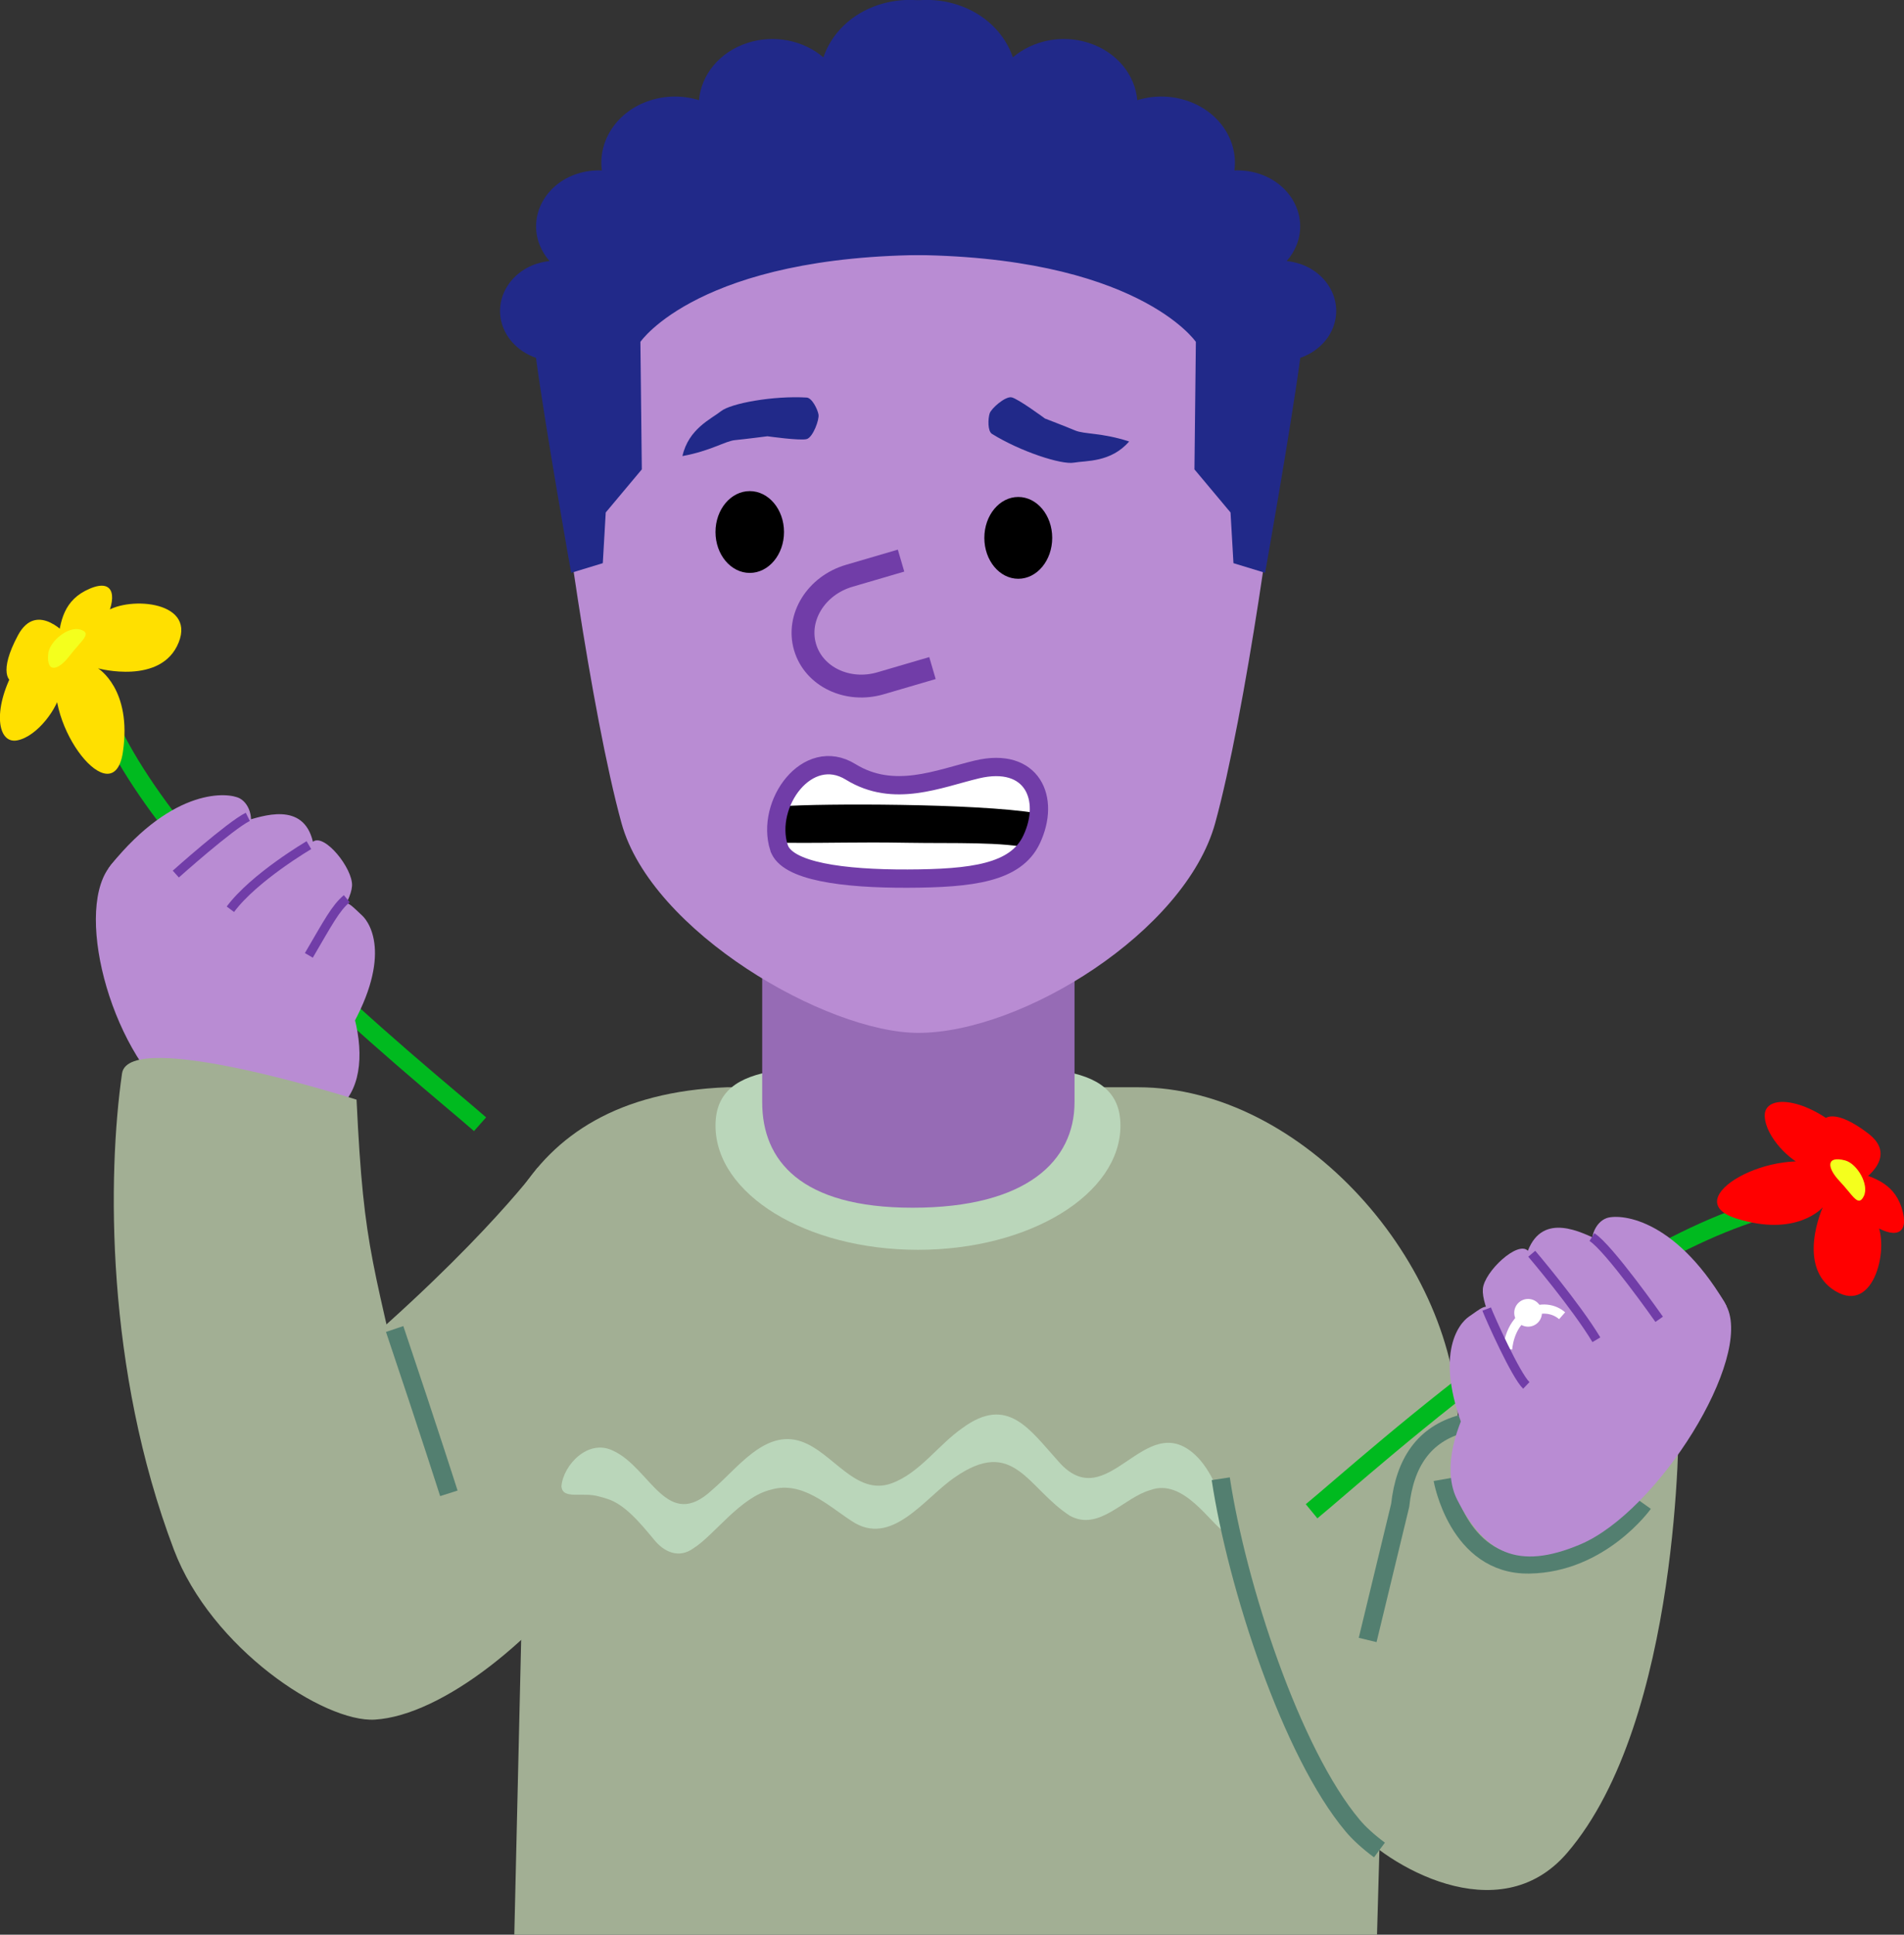 <?xml version="1.0" encoding="UTF-8"?><svg id="Layer_2" xmlns="http://www.w3.org/2000/svg" viewBox="0 0 416.3 422.89"><rect x="0" y="0" width="416.3" height="422.89" fill="#333333" stroke="none"/><defs><style>.cls-1{fill:#bad6ba;}.cls-2,.cls-3,.cls-4,.cls-5,.cls-6,.cls-7,.cls-8{stroke-miterlimit:10;}.cls-2,.cls-4,.cls-5,.cls-6,.cls-7,.cls-8{fill:none;}.cls-2,.cls-5{stroke-width:2px;}.cls-2,.cls-6,.cls-8{stroke:#713da8;}.cls-9{fill:#966bb5;}.cls-10{fill:#fff;}.cls-11{fill:#f4ff1d;}.cls-3{fill:#88b596;}.cls-3,.cls-4,.cls-6,.cls-7{stroke-width:4px;}.cls-3,.cls-7{stroke:#537f70;}.cls-12{fill:red;}.cls-13{fill:#ffe000;}.cls-4{stroke:#00ba1f;}.cls-14{fill:#a2af94;}.cls-5{stroke:#fff;}.cls-15{fill:#212989;}.cls-8{stroke-width:5px;}.cls-16{fill:#b98cd3;}</style></defs><g id="Layer_2-2"><path class="cls-14" d="M266.91,323.23c3.53,23.39,15.44,59.89,28.84,75.82,7.19,8.55,31.9,23.41,46.88,5.98,25.02-29.11,24.41-94.72,24.41-94.72h-39.8c-13.27,0-19.8,6.75-21.1,18.75l-7.11,29.41"/><path class="cls-14" d="M66.67,304.71c36.11-29.36,50.9-49.49,50.9-49.49l-.53,81.39-44.5,7.34-5.87-39.24Z"/><path class="cls-14" d="M301.09,422.89H112.45l1.5-64.43-11.46-47.23c0-35.94,9.1-71.71,56.42-73.57h89.93c35.94,0,69.97,38.66,69.97,74.6,0,0-2.37,15.86-4.89,23.8-3.73,11.72-11.41,36.16-11.41,36.16l-1.43,50.67Z"/><path class="cls-1" d="M244.98,246.03c0,15-19.82,27.16-44.27,27.16s-44.27-12.16-44.27-27.16,19.82-12.68,44.27-12.68,44.27-2.31,44.27,12.68Z"/><path class="cls-9" d="M199.52,263.99c-24.45,0-32.87-10.33-32.87-23.06v-47.89h68.29v47.89c0,12.74-10.35,23.06-35.42,23.06Z"/><path class="cls-16" d="M200.79,24.25c-71,0-79.75,54.86-79.32,67.11.44,12.25,7.88,64.86,14.42,88.57,6.53,23.71,44.84,45.84,64.9,45.84,22.63,0,58.37-22.13,64.9-45.84,6.53-23.71,13.98-76.32,14.42-88.57.44-12.25-8.32-67.11-79.32-67.11Z"/><path class="cls-15" d="M216.89,94.84c6.26,3.88,15.2,6.77,17.89,6.29,2.69-.48,8.08,0,12.1-4.63-6-1.95-9.77-1.55-11.79-2.4s-6.62-2.62-6.62-2.62c0,0-5.93-4.38-7.31-4.63s-4.42,2.41-4.78,3.52-.47,3.86.51,4.47Z"/><path class="cls-15" d="M176.39,86.9c-7.35-.44-16.59,1.27-18.73,2.97-2.14,1.7-7.11,3.84-8.45,9.82,6.2-1.13,9.33-3.28,11.52-3.49s7.07-.84,7.07-.84c0,0,7.3,1.04,8.63.6,1.33-.44,2.74-4.22,2.53-5.37s-1.42-3.62-2.58-3.69Z"/><ellipse cx="222.64" cy="117.57" rx="7.42" ry="8.94"/><ellipse cx="163.93" cy="116.29" rx="7.49" ry="8.94"/><path class="cls-8" d="M197.01,122.54l-11.33,3.32c-7.23,2.12-11.56,9.09-9.66,15.58h0c1.9,6.49,9.3,10.03,16.53,7.91l11.33-3.32"/><path class="cls-15" d="M284.06,57.63c-.9-.29-1.82-.47-2.73-.57.89-1.01,1.62-2.16,2.14-3.44,2.55-6.35-1.13-13.36-8.21-15.65-1.77-.57-3.59-.79-5.36-.71.86-6.53-3.34-12.98-10.54-15.3-3.6-1.16-7.35-1.1-10.7-.06-.47-5.51-4.44-10.53-10.61-12.52-5.95-1.92-12.31-.5-16.59,3.16-1.74-5.16-6.07-9.55-12.15-11.51-10.23-3.3-21.51,1.46-25.19,10.64-3.68,9.18,1.63,19.3,11.85,22.6.64.21,1.28.38,1.92.52h0v20.94c50.68,0,63.58,19,63.58,19l-.31,27.87,7.89,9.42.64,11.08,6.92,2.11s5.61-31.52,7.69-46.99c3.2-1.11,5.87-3.41,7.13-6.53,2.29-5.72-1.01-12.02-7.39-14.08Z"/><path class="cls-15" d="M117.43,57.63c.9-.29,1.82-.47,2.73-.57-.89-1.01-1.62-2.16-2.14-3.44-2.55-6.35,1.13-13.36,8.21-15.65,1.77-.57,3.59-.79,5.36-.71-.86-6.53,3.34-12.98,10.54-15.3,3.6-1.16,7.35-1.1,10.7-.06.47-5.51,4.44-10.53,10.61-12.52,5.95-1.92,12.31-.5,16.59,3.16,1.74-5.16,6.07-9.55,12.15-11.51,10.23-3.3,21.51,1.46,25.19,10.64,3.68,9.18-1.63,19.3-11.85,22.6-.64.21-1.28.38-1.92.52h0v20.94c-50.68,0-63.58,19-63.58,19l.31,27.87-7.89,9.42-.64,11.08-6.92,2.11s-5.61-31.52-7.69-46.99c-3.2-1.11-5.87-3.41-7.13-6.53-2.29-5.72,1.01-12.02,7.39-14.08Z"/><path class="cls-10" d="M170.32,185.29c-3.05-9.6,6.22-22.39,15.67-16.57,9.45,5.82,19.22,1.47,27.61-.53,12.11-2.88,16.17,6.4,11.94,15.33-3.45,7.29-10.68,7.56-24.74,7.61s-28.83-.65-30.48-5.84Z"/><path d="M225.83,185.51c-6.74-1.56-17.1-1.12-27.3-1.29-12.14-.2-14.83.09-27.59,0l.42-8c7.91-.59,42.02-.67,55.33,1.53l-.86,7.76Z"/><path class="cls-6" d="M170.32,185.29c-3.05-9.6,6.22-22.39,15.67-16.57,9.45,5.82,19.22,1.47,27.61-.53,12.11-2.88,16.17,6.4,11.94,15.33-3.45,7.29-13.04,8.48-27.09,8.53s-26.47-1.57-28.12-6.75Z"/><path class="cls-7" d="M319.59,311.24c-8.18,2.23-12.43,8.41-13.45,17.82l-7.11,29.41"/><path class="cls-7" d="M315.43,323.38s3.28,18.82,18.92,18.58,24.97-13.31,24.97-13.31"/><path class="cls-4" d="M286.77,330.34c12.46-10.23,71.06-63.93,108.52-67.97"/><path class="cls-12" d="M399.95,255.06c-11.99-5.01-33.64,7.04-20.35,11.27,13.29,4.23,18.94-2.43,18.94-2.43,0,0-5.95,13.06,2.75,18.31s11.95-10.2,8.93-15.12c-3.02-4.93-5.35-6.15-5.35-6.15,0,0-.71,2.68,3.63,6.06,4.33,3.38,9.01,3.88,7.54-2.1-1.47-5.98-5.97-7.56-10.89-8.85s1.16,2.62,1.16,2.62c0,0,9.3-5.45,2.18-10.9s-10.02-3.85-10.18-2.06,10.73,6.2,2.87.06-15.54-6.27-15.33-1.75,5.61,9.87,9.01,10.98"/><path class="cls-11" d="M403.42,253.65c2.64.7,5.33,5.3,4.09,7.81s-2.35-.18-5.25-3.23c-2.9-3.05-2.99-5.67,1.16-4.58Z"/><path class="cls-4" d="M104.96,245.74c-12.1-10.66-74.51-59.88-84.5-96.21"/><path class="cls-13" d="M12.49,146.11c-3.02,12.64,12.35,32.07,14.38,18.28,2.04-13.8-5.44-18.3-5.44-18.3,0,0,13.84,3.77,17.63-5.65,3.79-9.42-11.98-10.16-16.36-6.38-4.38,3.77-5.21,6.27-5.21,6.27,0,0,2.75.27,5.4-4.55s2.39-9.52-3.28-7.1c-5.67,2.41-6.51,7.11-6.99,12.16s2.4-1.56,2.4-1.56c0,0-6.87-8.31-11.1-.4s-2.2,10.5-.4,10.37c1.8-.13,4.4-11.59-.41-2.84-4.8,8.75-3.69,16.34.73,15.41,4.42-.93,8.84-7.12,9.39-10.66"/><path class="cls-11" d="M10.54,142.91c.26-2.72,4.37-6.11,7.05-5.29s.2,2.35-2.35,5.7c-2.55,3.35-5.12,3.86-4.7-.41Z"/><path class="cls-16" d="M377.48,285.47c5.91,11.48-14.98,44.94-31.95,52.11-13.8,5.83-20.99,1.77-26.9-9.72-5.91-11.48,6.72-33.69,23.1-42.12,16.38-8.44,29.84-11.75,35.76-.27Z"/><path class="cls-16" d="M320.9,314.54c-7.78-18.14-1.98-25.25.32-26.78s3.99-3.26,5.04-1.22l6.65,12.91s14.6,22.74-11.65,15.8"/><path class="cls-16" d="M377.07,284.68c-11.29-18.89-23.23-19.36-25.82-18.41s-3.92,4.74-2.75,7.02,8.95,11.57,8.95,11.57c0,0,11.47,27.86,20.03.62"/><path class="cls-16" d="M348.78,294.19c-5.03-9.1-12.54-18.48-14.72-20.79s-9.54,4.57-9.84,8.33,3.73,10.97,7.9,19.83"/><path class="cls-16" d="M364.16,288.34c-5.85-7.85-11.31-15.81-14.77-17.33s-11.97-6.22-15.33,2.39c-1.16,2.96,4.72,14.3,10.37,23.03"/><path class="cls-5" d="M329.64,294.93s.23-5.2,4.11-7.62c3.11-1.94,6.11-1.2,7.8.29"/><circle class="cls-10" cx="334.11" cy="286.96" r="3.03"/><path class="cls-2" d="M348.07,270.41c3.7,2.31,14.7,17.97,14.7,17.97"/><path class="cls-2" d="M349.04,292.85c-4.5-7.49-14.13-18.8-14.13-18.8"/><path class="cls-2" d="M325.05,286.14c.72,1.9,6.34,14.47,8.67,16.69"/><path class="cls-16" d="M23.72,189.79c-7.48,10.53,1.04,41.49,16.06,52.16,15.02,10.67,28.71,8.67,36.19-1.85s-1.88-34.3-16.89-44.97c-15.02-10.67-27.87-15.86-35.36-5.33Z"/><path class="cls-16" d="M75.61,226.59c10.27-16.85,5.54-24.71,3.48-26.56s-3.49-3.79-4.82-1.93l-8.41,11.84s-17.68,20.44,9.29,17.3"/><path class="cls-16" d="M24.24,189.07c13.85-17.1,25.74-15.87,28.17-14.56s3.21,5.25,1.73,7.34-10.5,10.18-10.5,10.18c0,0-15.31,25.95-19.91-2.23"/><path class="cls-16" d="M66.34,212.16c5.38-8.18,10.39-14.74,10.63-18.51s-6.07-11.63-8.56-9.65-11.25,10.2-17.52,18.49"/><path class="cls-16" d="M36.5,194.52c6.9-6.94,13.44-14.05,17.08-15.06s12.73-4.45,14.84,4.54c.72,3.1-6.7,13.49-13.53,21.33"/><path class="cls-14" d="M131.23,338.58c-13.32,19.54-34.59,36.4-49.25,37.3-11.15.69-35.8-15.63-43.95-37.12-14.99-39.5-14.53-81.98-11.35-104.11,1.46-10.17,51.28,5.72,51.28,5.72,1.63,34.39,3.62,34.51,13.09,77.96"/><path class="cls-3" d="M86.29,290.5c7.87,23.39,11.85,35.92,11.85,35.92"/><path class="cls-2" d="M54.18,178.55c-3.91,1.93-15.74,12.51-15.74,12.51"/><path class="cls-2" d="M50.37,198.75c5.22-7.01,17.17-14.01,17.17-14.01"/><path class="cls-2" d="M75.82,196.44c-2.45,2.03-4.14,5.3-8.29,12.39"/><path class="cls-1" d="M267.73,334.83c-3.05-1.7-8.95-11.84-16.22-9.12-5.79,1.62-11.16,9.09-17.55,5.63-9.34-6-12.21-17.49-25.28-8.36-6.62,4.54-13.77,15.36-22.52,9.46-5.2-3.4-10.82-8.82-17.59-6.82-6.71,1.6-12.42,9.98-16.95,12.81-3.17,2.3-6.46.89-8.75-2.05-2.74-3.27-6.25-7.62-10.19-8.78-.55-.19-1.1-.35-1.66-.48-3.61-1.1-8.08.8-8.26-2.27.38-4.56,5.83-10.49,11.34-7.72,8.16,3.77,11.73,17.83,21.65,8.51,5.41-4.57,11.5-13.31,19.45-10.55,6.89,2.34,11.88,11.96,19.69,9.16,6.14-2.19,10.32-8.5,15.56-12.11,9.9-7.28,14.71.39,20.96,7.29,10.77,12.41,18.8-11.74,29.91-1.41,3.52,3.27,5.78,9.11,6.7,13.54.41,2.15.34,3.36-.25,3.3h-.04ZM152.78,337.3c-.05.07-.1.15-.16.21.08-.09.13-.17.16-.21ZM231.12,331.83s0,0,0,0c0,0,0,0,0,0ZM231.13,331.83s0,0,0,0c0,0,0,0,0,0ZM231.13,331.82s0,0,0,0c0,0,0,0,0,0ZM231.13,331.81s0,0,0,0c0,0,0,0,0,0ZM231.14,331.81s0,0,0,0c0,0,0,0,0,0Z"/><path class="cls-7" d="M266.91,323.23c3.53,23.39,15.44,59.89,28.84,75.82,1.37,1.64,3.39,3.5,5.86,5.33"/></g></svg>